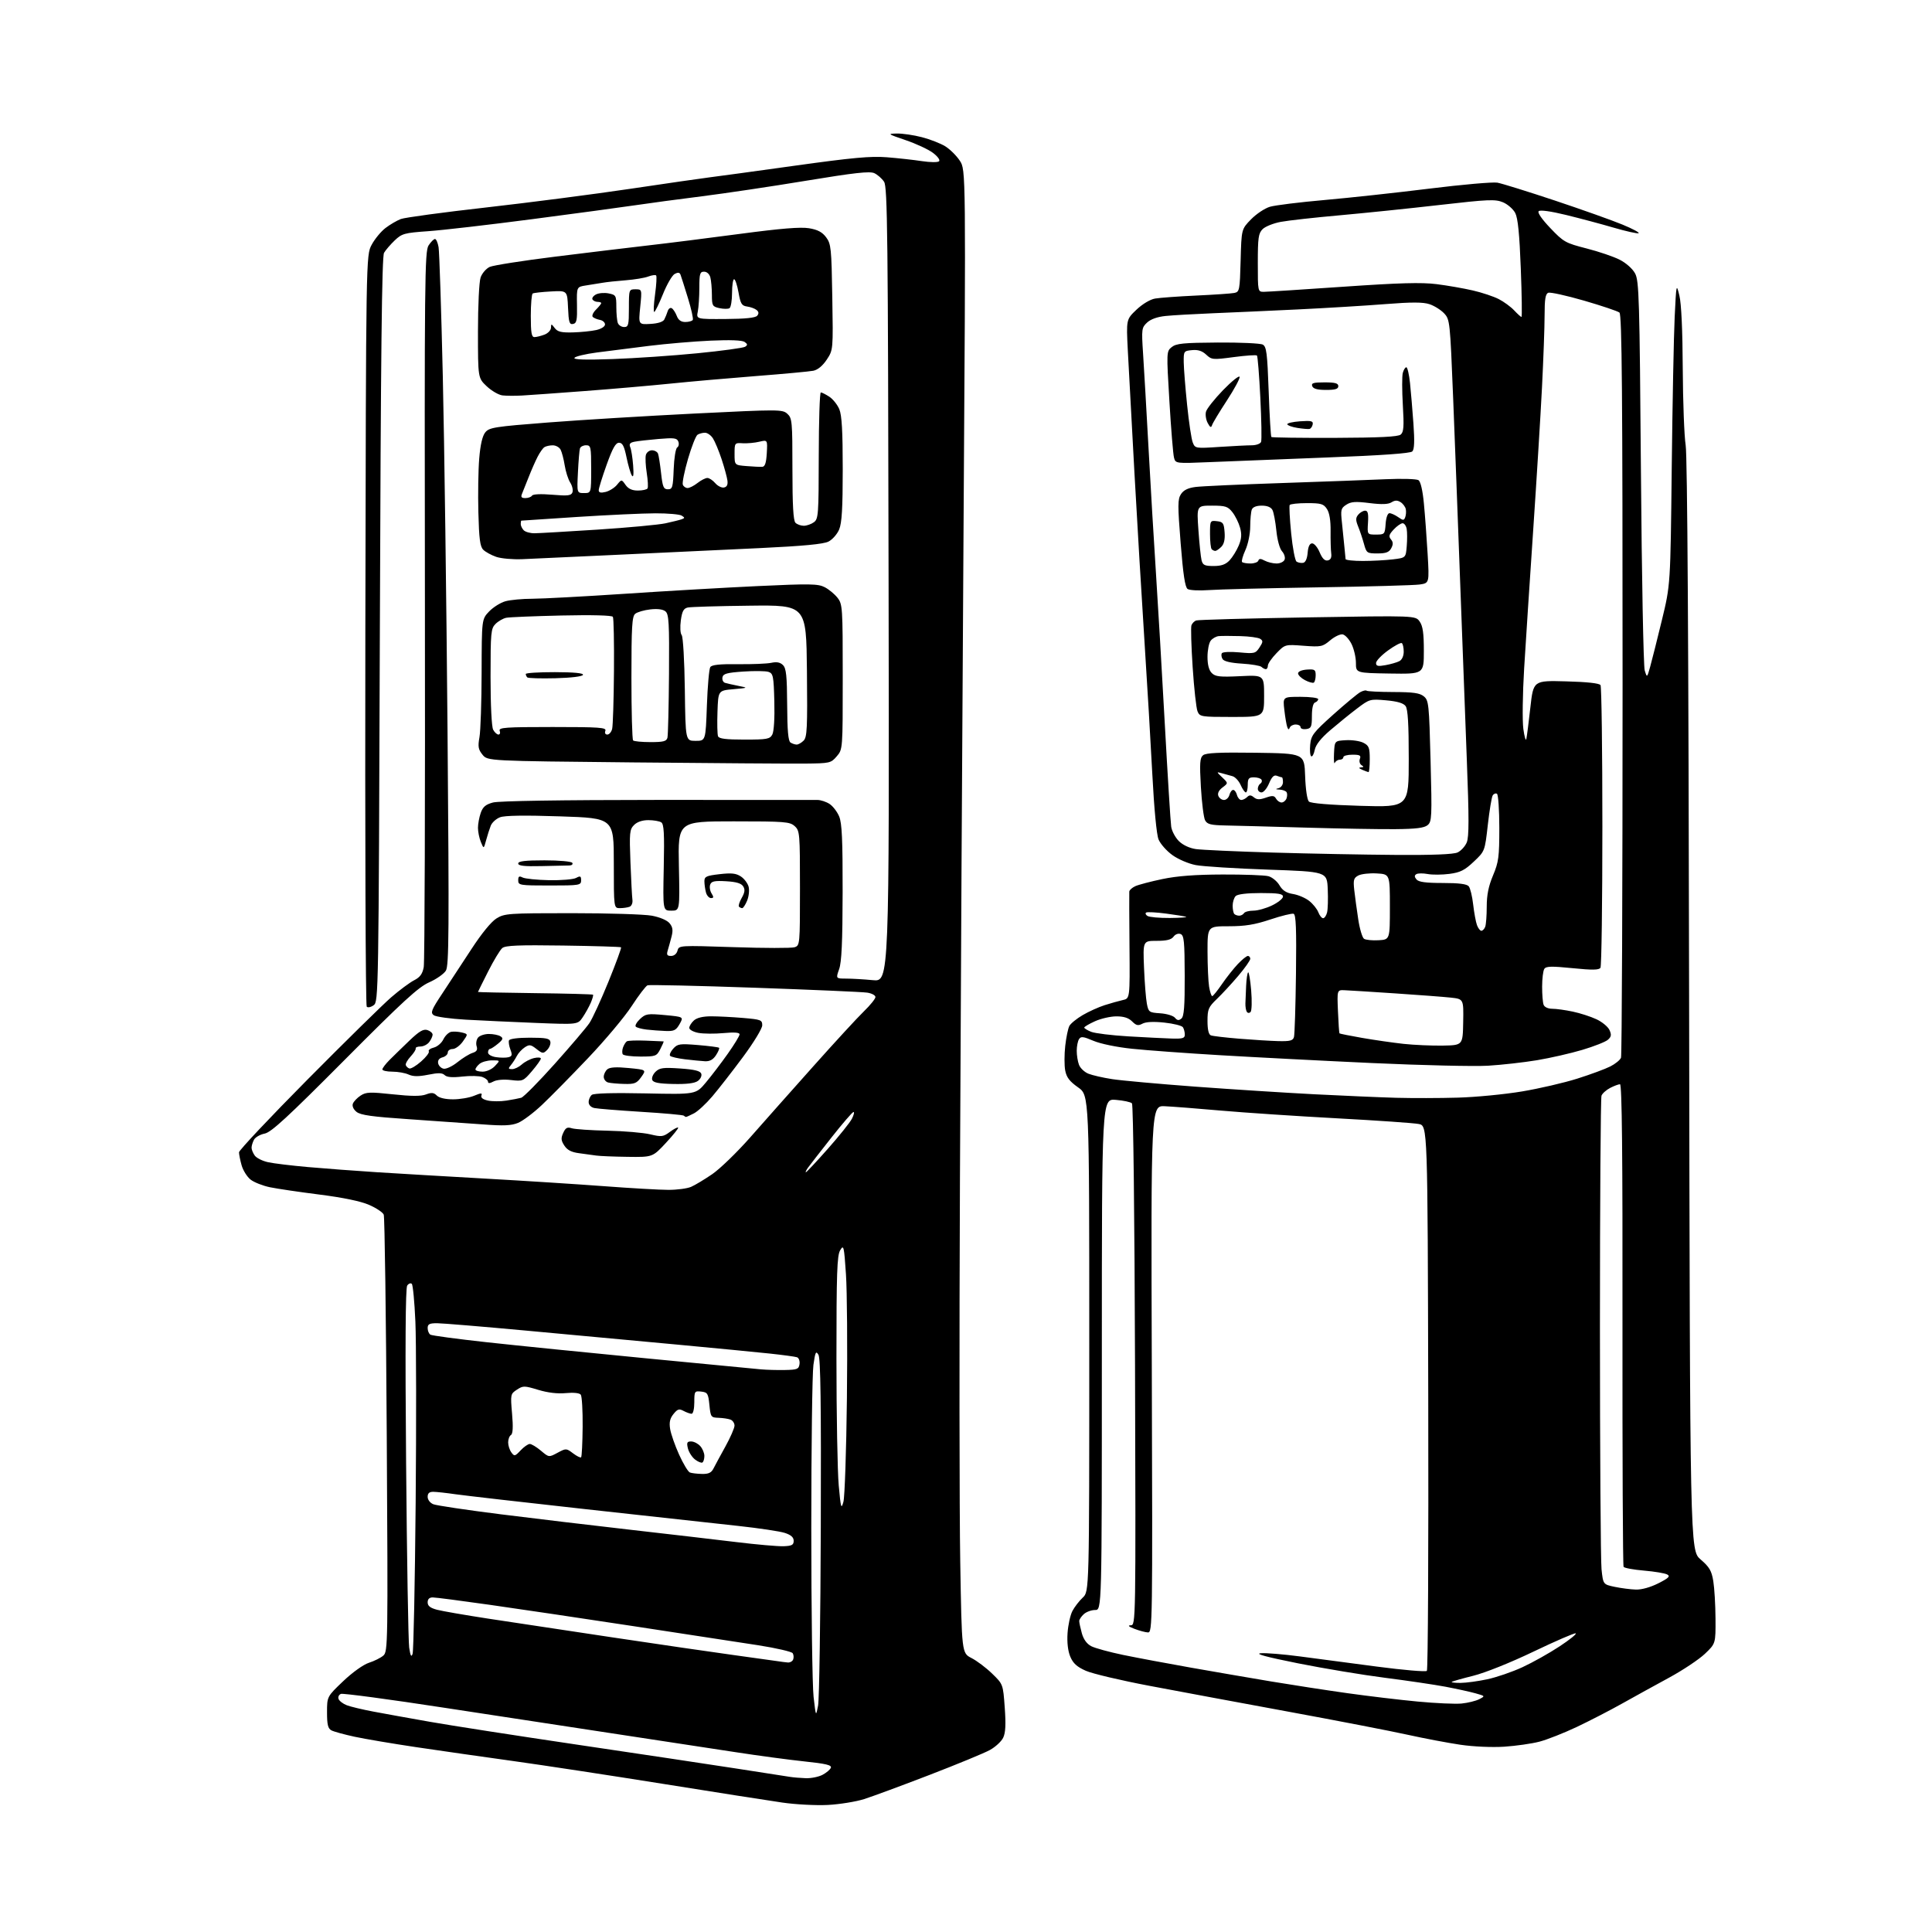 <?xml version="1.0" encoding="UTF-8" standalone="no"?>
<svg 
  version="1.1" 
  xmlns="http://www.w3.org/2000/svg" 
  xmlns:xlink="http://www.w3.org/1999/xlink" 
  xmlns:svg="http://www.w3.org/2000/svg"
  xmlns:rdf="http://www.w3.org/1999/02/22-rdf-syntax-ns#"
  xmlns:cc="http://creativecommons.org/ns#"
  xmlns:dc="http://purl.org/dc/elements/1.1/"
  viewBox="0 0 768 768"
  width="768"
  height="768"
>
<style>svg {background-color: white; }</style>"
<path stroke="none" fill="black" fill-rule="evenodd" d="M329.00,717.50C324.32,717.73 316.23,717.31 311.00,716.55C305.77,715.80 284.40,712.45 263.50,709.10C242.60,705.76 215.82,701.68 204.00,700.04C192.18,698.40 174.85,695.92 165.50,694.53C156.15,693.14 145.12,691.27 141.00,690.39C136.88,689.50 132.71,688.36 131.75,687.85C130.37,687.12 130.00,685.61 130.00,680.67C130.00,674.42 130.00,674.42 136.40,668.32C140.11,664.79 144.43,661.70 146.65,660.98C148.77,660.30 151.35,659.02 152.38,658.12C154.20,656.55 154.24,653.74 153.74,570.50C153.46,523.20 152.92,483.75 152.54,482.84C152.17,481.93 149.53,480.17 146.68,478.94C143.33,477.49 136.36,476.05 127.00,474.86C119.03,473.85 110.16,472.54 107.31,471.95C104.46,471.36 100.98,469.99 99.60,468.90C98.21,467.80 96.61,465.24 96.04,463.20C95.47,461.17 95.01,458.85 95.01,458.06C95.00,457.27 107.26,444.25 122.25,429.13C137.24,414.01 152.20,399.31 155.50,396.45C158.80,393.60 162.91,390.54 164.63,389.67C166.97,388.48 167.94,387.15 168.44,384.46C168.82,382.47 169.03,317.68 168.91,240.47C168.72,110.75 168.83,99.91 170.37,97.55C171.29,96.15 172.44,95.00 172.91,95.00C173.39,95.00 174.03,96.46 174.34,98.25C174.65,100.04 175.41,123.10 176.02,149.50C176.63,175.90 177.48,239.35 177.90,290.50C178.56,370.01 178.47,383.84 177.25,385.84C176.47,387.13 173.48,389.23 170.59,390.50C166.30,392.40 160.24,397.96 136.93,421.39C114.33,444.11 107.83,450.10 105.21,450.62C103.41,450.97 101.49,452.08 100.96,453.07C100.43,454.06 100.00,455.49 100.00,456.24C100.00,457.00 100.58,458.40 101.28,459.37C101.98,460.33 104.34,461.51 106.53,461.99C108.71,462.48 115.90,463.35 122.50,463.93C129.10,464.52 141.47,465.44 150.00,465.99C158.53,466.53 177.88,467.67 193.00,468.52C208.12,469.36 229.28,470.72 240.00,471.52C250.72,472.33 262.29,472.99 265.70,472.99C269.11,473.00 273.16,472.46 274.70,471.80C276.24,471.14 280.03,468.86 283.12,466.75C286.20,464.63 292.95,458.10 298.12,452.24C303.28,446.37 314.54,433.68 323.15,424.04C331.75,414.39 340.86,404.49 343.40,402.04C345.93,399.59 348.00,397.02 348.00,396.34C348.00,395.65 346.54,394.86 344.75,394.59C342.96,394.31 322.86,393.44 300.08,392.64C277.30,391.84 258.10,391.41 257.41,391.67C256.72,391.94 253.89,395.65 251.11,399.92C248.34,404.19 240.54,413.49 233.78,420.59C227.03,427.69 218.77,436.08 215.44,439.22C212.11,442.37 207.83,445.58 205.94,446.36C203.25,447.46 200.20,447.59 192.00,446.97C186.22,446.54 173.01,445.61 162.64,444.91C147.90,443.92 143.33,443.28 141.72,441.98C140.48,440.97 139.91,439.68 140.28,438.71C140.62,437.84 142.00,436.39 143.35,435.51C145.51,434.09 147.09,434.03 156.17,435.01C163.54,435.80 167.35,435.82 169.34,435.06C171.55,434.22 172.46,434.31 173.64,435.50C174.57,436.43 177.02,437.00 180.10,437.00C182.83,437.00 186.60,436.36 188.47,435.58C191.23,434.43 191.78,434.41 191.37,435.48C191.04,436.34 191.95,437.05 193.95,437.49C195.65,437.86 198.95,437.87 201.27,437.51C203.60,437.15 206.26,436.64 207.19,436.38C208.12,436.12 214.10,430.07 220.48,422.94C226.85,415.81 233.07,408.51 234.29,406.71C235.50,404.92 238.92,397.48 241.89,390.19C244.85,382.91 247.10,376.77 246.89,376.57C246.67,376.36 236.32,376.05 223.88,375.87C206.21,375.61 200.91,375.83 199.67,376.86C198.79,377.59 196.26,381.78 194.04,386.17C191.82,390.56 190.00,394.23 190.00,394.32C190.00,394.42 200.22,394.63 212.70,394.79C225.19,394.94 235.56,395.22 235.74,395.41C235.92,395.59 235.52,397.04 234.84,398.62C234.15,400.20 232.71,402.80 231.63,404.39C229.66,407.29 229.66,407.29 213.08,406.63C203.96,406.27 191.43,405.68 185.24,405.34C179.05,404.99 173.27,404.19 172.41,403.56C171.05,402.56 171.48,401.47 175.80,394.96C178.52,390.86 183.72,382.93 187.36,377.34C191.40,371.13 195.29,366.36 197.36,365.09C200.56,363.11 202.11,363.00 227.23,363.00C241.80,363.00 256.15,363.45 259.11,364.00C262.32,364.60 265.17,365.81 266.15,366.99C267.40,368.49 267.60,369.76 266.97,372.23C266.51,374.03 265.83,376.51 265.45,377.75C264.90,379.56 265.16,380.00 266.77,380.00C267.96,380.00 268.99,379.15 269.32,377.89C269.86,375.80 270.04,375.79 291.76,376.51C303.81,376.92 314.64,376.93 315.83,376.55C317.97,375.87 318.00,375.58 318.00,353.09C318.00,331.21 317.92,330.23 315.90,328.40C313.96,326.65 312.02,326.50 291.65,326.50C269.50,326.50 269.50,326.50 269.87,344.25C270.24,362.00 270.24,362.00 266.87,362.00C263.50,362.00 263.50,362.00 263.85,344.87C264.14,331.26 263.93,327.57 262.85,326.89C262.11,326.42 259.81,326.02 257.75,326.02C255.36,326.01 253.30,326.70 252.06,327.94C250.28,329.72 250.16,330.97 250.61,342.69C250.88,349.74 251.23,356.49 251.40,357.70C251.57,358.92 251.06,360.15 250.27,360.45C249.48,360.75 247.75,361.00 246.42,361.00C244.00,361.00 244.00,361.00 244.00,343.11C244.00,325.22 244.00,325.22 222.75,324.52C208.37,324.04 200.61,324.16 198.74,324.89C197.22,325.48 195.57,326.98 195.08,328.23C194.59,329.48 193.76,332.07 193.24,334.00C192.29,337.50 192.29,337.50 191.14,334.68C190.51,333.14 190.00,330.62 190.00,329.08C190.00,327.55 190.49,324.89 191.09,323.16C191.94,320.74 193.04,319.80 195.95,319.01C198.29,318.38 222.87,318.00 261.10,317.98C294.87,317.97 323.59,317.98 324.93,317.99C326.27,318.00 328.44,318.72 329.76,319.58C331.09,320.45 332.80,322.68 333.58,324.55C334.69,327.19 334.99,333.80 334.96,354.72C334.92,374.46 334.56,382.49 333.57,385.25C332.24,389.00 332.24,389.00 336.37,389.01C338.64,389.01 343.43,389.29 347.00,389.63C353.50,390.24 353.50,390.24 353.23,232.42C352.99,92.60 352.79,74.32 351.43,72.25C350.58,70.96 348.83,69.43 347.54,68.83C345.70,68.00 339.69,68.67 320.34,71.86C306.68,74.12 288.07,76.89 279.00,78.03C269.93,79.17 258.00,80.77 252.50,81.59C247.00,82.41 228.55,84.90 211.50,87.13C194.45,89.36 175.89,91.51 170.25,91.90C160.75,92.57 159.77,92.84 156.91,95.56C155.22,97.18 153.30,99.40 152.66,100.50C151.80,101.99 151.37,140.50 151.00,250.33C150.51,395.35 150.46,398.19 148.55,399.58C147.48,400.37 146.24,400.64 145.78,400.18C145.33,399.73 145.08,332.34 145.23,250.43C145.50,101.50 145.50,101.50 147.74,97.31C148.97,95.00 151.45,92.00 153.25,90.63C155.04,89.26 157.79,87.65 159.35,87.06C160.91,86.47 176.20,84.39 193.34,82.46C210.48,80.52 236.20,77.19 250.50,75.06C264.80,72.93 278.98,70.88 282.00,70.51C285.02,70.14 300.32,68.05 316.00,65.86C338.81,62.68 346.10,62.01 352.50,62.51C356.90,62.86 363.19,63.55 366.47,64.05C369.83,64.56 372.82,64.58 373.30,64.10C373.79,63.61 372.71,62.14 370.83,60.74C369.00,59.37 364.12,57.11 360.00,55.71C352.80,53.26 352.66,53.15 356.54,53.08C358.76,53.04 363.24,53.69 366.48,54.54C369.73,55.38 373.90,57.01 375.76,58.16C377.62,59.31 380.22,61.88 381.54,63.89C383.95,67.53 383.95,67.53 383.02,211.01C382.51,289.93 381.86,406.25 381.59,469.50C381.31,532.75 381.37,600.84 381.71,620.81C382.32,657.12 382.32,657.12 386.17,659.09C388.29,660.17 391.98,662.95 394.37,665.27C398.73,669.50 398.73,669.50 399.40,678.78C399.89,685.52 399.72,688.81 398.78,690.77C398.07,692.25 395.69,694.45 393.49,695.66C391.30,696.87 380.50,701.32 369.50,705.56C358.50,709.80 346.80,714.12 343.50,715.17C340.20,716.21 333.68,717.26 329.00,717.50zM320.30,706.86C322.39,706.94 325.37,706.34 326.93,705.54C328.48,704.73 329.99,703.46 330.28,702.71C330.69,701.65 328.33,701.09 319.65,700.18C313.52,699.53 301.30,697.89 292.50,696.53C283.70,695.17 263.00,692.01 246.50,689.52C230.00,687.03 198.62,682.24 176.76,678.88C154.91,675.52 136.35,673.04 135.53,673.35C134.71,673.67 134.28,674.58 134.59,675.37C134.89,676.17 136.35,677.28 137.82,677.85C139.29,678.43 144.10,679.57 148.50,680.40C152.90,681.23 163.03,683.06 171.00,684.46C178.97,685.87 205.30,689.96 229.50,693.54C253.70,697.12 282.05,701.37 292.50,702.99C302.95,704.60 312.62,706.11 314.00,706.33C315.38,706.55 318.21,706.79 320.30,706.86zM597.95,694.34C593.04,694.65 585.72,694.33 580.50,693.56C575.55,692.83 566.10,691.04 559.50,689.58C552.90,688.12 531.75,684.02 512.50,680.48C493.25,676.94 468.24,672.28 456.92,670.14C445.60,668.00 434.22,665.31 431.63,664.16C428.09,662.59 426.57,661.21 425.45,658.54C424.51,656.28 424.12,652.90 424.37,649.17C424.59,645.97 425.45,642.03 426.29,640.42C427.13,638.81 428.98,636.41 430.40,635.08C433.00,632.65 433.00,632.65 433.00,534.02C433.00,435.39 433.00,435.39 428.56,432.25C425.15,429.85 423.95,428.27 423.43,425.50C423.06,423.51 423.07,419.12 423.45,415.74C423.83,412.36 424.57,408.80 425.09,407.83C425.61,406.86 427.99,404.92 430.38,403.52C432.77,402.12 436.70,400.34 439.11,399.57C441.52,398.80 444.77,397.89 446.33,397.54C449.16,396.92 449.16,396.92 448.99,376.21C448.90,364.82 448.86,355.01 448.91,354.41C448.96,353.81 450.05,352.84 451.32,352.26C452.60,351.68 457.44,350.41 462.07,349.44C467.95,348.21 475.19,347.66 486.00,347.63C494.52,347.60 502.71,347.90 504.20,348.30C505.68,348.69 507.66,350.31 508.60,351.90C509.83,353.99 511.34,354.96 514.00,355.38C516.04,355.71 518.93,356.94 520.42,358.12C521.92,359.30 523.55,361.33 524.05,362.63C524.55,363.93 525.40,365.00 525.96,365.00C526.51,365.00 527.22,363.98 527.53,362.73C527.85,361.48 527.97,357.32 527.80,353.48C527.50,346.50 527.50,346.50 504.00,345.69C491.07,345.24 478.17,344.43 475.32,343.88C472.44,343.33 468.31,341.56 466.00,339.88C463.71,338.23 461.26,335.44 460.54,333.69C459.76,331.78 458.78,321.50 458.08,308.00C457.44,295.62 456.03,271.77 454.95,255.00C453.87,238.22 452.07,208.07 450.96,188.00C449.85,167.93 448.66,145.98 448.32,139.24C447.70,126.98 447.70,126.98 451.75,123.12C454.13,120.86 457.20,119.02 459.16,118.68C461.00,118.36 468.35,117.82 475.50,117.49C482.65,117.16 489.48,116.69 490.67,116.45C492.73,116.02 492.85,115.39 493.17,103.55C493.50,91.09 493.50,91.09 497.32,87.18C499.42,85.03 502.79,82.79 504.82,82.19C506.84,81.59 516.60,80.38 526.50,79.51C536.40,78.64 555.17,76.60 568.22,74.98C581.26,73.36 593.41,72.30 595.22,72.61C597.02,72.93 607.27,76.12 618.00,79.69C628.73,83.27 640.86,87.58 644.96,89.28C649.06,90.97 651.94,92.52 651.35,92.72C650.76,92.91 646.28,91.91 641.39,90.48C636.50,89.05 628.02,86.79 622.54,85.45C616.46,83.97 612.22,83.38 611.65,83.95C611.09,84.51 612.90,87.13 616.29,90.68C621.55,96.20 622.30,96.62 630.67,98.76C635.53,100.00 641.47,102.02 643.88,103.26C646.42,104.56 648.99,106.85 649.98,108.71C651.55,111.63 651.76,118.63 652.30,187.71C652.62,229.39 653.30,264.85 653.80,266.50C654.72,269.50 654.72,269.50 655.98,265.00C656.67,262.52 658.77,254.20 660.63,246.50C664.03,232.50 664.03,232.50 664.54,186.00C664.83,160.43 665.35,133.43 665.71,126.00C666.35,112.72 666.38,112.58 667.58,117.50C668.36,120.66 668.85,131.33 668.92,146.50C668.99,159.70 669.51,173.43 670.08,177.00C670.76,181.29 671.23,257.00 671.45,399.88C671.80,616.27 671.80,616.27 676.02,619.91C679.53,622.93 680.39,624.40 681.06,628.52C681.51,631.26 681.91,637.96 681.94,643.42C682.00,653.34 682.00,653.34 677.72,657.42C675.36,659.66 668.95,663.93 663.47,666.91C657.99,669.88 649.62,674.50 644.87,677.16C640.12,679.83 632.02,684.01 626.86,686.46C621.70,688.90 614.98,691.55 611.94,692.34C608.89,693.14 602.59,694.03 597.95,694.34zM325.20,678.00C325.67,675.52 326.16,643.58 326.28,607.00C326.44,558.24 326.19,539.98 325.35,538.55C324.35,536.86 324.08,537.41 323.35,542.55C322.88,545.82 322.50,575.05 322.50,607.50C322.50,639.95 322.91,670.10 323.41,674.50C324.33,682.50 324.33,682.50 325.20,678.00zM581.00,677.18C583.48,676.93 586.61,676.17 587.97,675.48C590.44,674.21 590.44,674.21 586.47,673.10C584.29,672.49 578.90,671.31 574.50,670.48C570.10,669.66 559.30,668.06 550.50,666.94C541.70,665.82 526.17,663.23 516.00,661.20C503.31,658.66 498.66,657.40 501.20,657.19C503.23,657.02 510.21,657.59 516.70,658.45C523.19,659.31 537.03,661.13 547.45,662.51C557.87,663.88 566.76,664.64 567.20,664.20C567.65,663.75 567.89,614.82 567.75,555.45C567.50,447.50 567.50,447.50 564.00,446.81C562.08,446.42 547.45,445.41 531.50,444.55C515.55,443.69 494.85,442.31 485.50,441.49C476.15,440.66 466.03,439.88 463.01,439.74C457.53,439.50 457.53,439.50 457.86,544.25C458.18,645.52 458.13,649.00 456.34,648.92C455.33,648.88 452.93,648.24 451.00,647.50C448.64,646.59 448.15,646.13 449.50,646.08C451.49,646.00 451.50,645.42 451.19,542.75C451.01,483.32 450.49,439.11 449.97,438.59C449.48,438.08 446.58,437.46 443.54,437.21C438.00,436.75 438.00,436.75 438.00,538.38C438.00,640.00 438.00,640.00 435.33,640.00C433.86,640.00 431.83,640.74 430.83,641.65C429.82,642.57 429.00,643.80 429.01,644.40C429.01,645.01 429.48,647.19 430.05,649.25C430.73,651.69 432.04,653.49 433.81,654.40C435.30,655.17 441.02,656.73 446.51,657.87C452.01,659.00 464.15,661.28 473.50,662.93C482.85,664.58 497.25,667.06 505.50,668.44C513.75,669.81 527.25,671.89 535.50,673.05C543.75,674.21 556.35,675.72 563.50,676.39C570.65,677.07 578.52,677.42 581.00,677.18zM580.58,668.98C582.74,668.97 587.50,668.33 591.16,667.55C594.83,666.78 601.14,664.61 605.19,662.74C609.24,660.87 615.88,657.15 619.94,654.47C624.00,651.80 626.89,649.46 626.35,649.28C625.82,649.11 618.27,652.38 609.57,656.55C600.41,660.94 590.33,664.98 585.62,666.15C581.16,667.26 577.31,668.36 577.08,668.59C576.85,668.81 578.43,668.99 580.58,668.98zM313.14,660.86C314.05,660.94 315.02,660.40 315.30,659.66C315.58,658.92 315.50,657.81 315.11,657.18C314.73,656.56 308.58,655.14 301.45,654.02C294.33,652.91 272.07,649.50 252.00,646.45C231.93,643.39 206.18,639.57 194.78,637.95C183.39,636.33 173.15,635.00 172.03,635.00C170.68,635.00 170.00,635.66 170.00,636.96C170.00,638.39 171.03,639.19 173.75,639.91C175.81,640.45 184.93,642.03 194.00,643.42C203.07,644.81 225.35,648.17 243.50,650.89C261.65,653.61 283.25,656.76 291.50,657.89C299.75,659.02 307.62,660.12 309.00,660.33C310.38,660.55 312.24,660.79 313.14,660.86zM164.01,657.44C164.39,656.37 164.94,629.40 165.23,597.50C165.51,565.60 165.47,533.12 165.12,525.33C164.78,517.54 164.14,510.80 163.70,510.36C163.25,509.92 162.43,510.22 161.87,511.03C161.18,512.02 161.04,535.17 161.43,581.50C161.75,619.45 162.30,652.50 162.66,654.94C163.15,658.25 163.49,658.89 164.01,657.44zM650.28,631.88C652.58,631.95 656.09,630.97 659.21,629.39C663.33,627.31 664.04,626.60 662.76,625.89C661.88,625.39 657.73,624.70 653.54,624.34C649.36,623.99 645.69,623.31 645.40,622.84C645.10,622.36 644.91,579.00 644.96,526.49C645.04,458.58 644.75,431.00 643.98,431.00C643.39,431.00 641.63,431.66 640.07,432.46C638.52,433.27 636.96,434.65 636.62,435.54C636.28,436.44 636.00,477.79 636.00,527.44C636.00,577.08 636.29,620.43 636.63,623.77C637.27,629.83 637.27,629.83 641.88,630.80C644.42,631.33 648.20,631.82 650.28,631.88zM311.50,614.65C314.78,614.53 315.50,614.14 315.50,612.50C315.50,611.11 314.45,610.16 311.98,609.36C310.05,608.72 301.72,607.48 293.48,606.58C285.24,605.69 258.02,602.70 233.00,599.94C207.97,597.18 184.57,594.49 181.00,593.98C177.43,593.46 173.49,593.03 172.25,593.02C170.65,593.01 170.00,593.59 170.00,595.02C170.00,596.18 170.96,597.43 172.25,597.96C173.49,598.46 185.53,600.25 199.00,601.95C212.47,603.64 235.65,606.40 250.50,608.09C265.35,609.78 284.25,611.98 292.50,612.98C300.75,613.99 309.30,614.74 311.50,614.65zM335.27,597.00C335.80,595.08 336.42,576.62 336.66,556.00C336.90,535.38 336.73,513.10 336.28,506.50C335.52,495.26 335.37,494.66 333.98,497.00C332.74,499.10 332.50,505.98 332.50,540.00C332.50,562.27 332.91,585.00 333.41,590.50C334.22,599.46 334.42,600.13 335.27,597.00zM279.00,585.91C281.67,585.97 282.77,585.45 283.63,583.74C284.25,582.51 286.38,578.58 288.36,575.00C290.34,571.42 291.96,567.70 291.98,566.72C291.99,565.74 291.27,564.66 290.39,564.32C289.50,563.98 287.36,563.66 285.64,563.60C282.62,563.50 282.48,563.30 282.00,558.50C281.54,553.93 281.26,553.47 278.75,553.18C276.11,552.88 276.00,553.04 276.00,557.43C276.00,560.00 275.53,562.00 274.93,562.00C274.35,562.00 272.92,561.49 271.75,560.87C269.96,559.91 269.34,560.10 267.73,562.09C266.31,563.84 265.96,565.37 266.39,568.05C266.71,570.03 268.31,574.61 269.95,578.23C271.59,581.85 273.51,585.04 274.22,585.33C274.92,585.61 277.07,585.87 279.00,585.91zM279.22,581.36C278.79,581.63 277.47,581.09 276.28,580.17C275.09,579.25 273.82,577.26 273.45,575.75C272.90,573.46 273.11,573.00 274.74,573.00C275.81,573.00 277.43,573.82 278.35,574.83C279.26,575.83 280.00,577.61 280.00,578.77C280.00,579.93 279.65,581.10 279.22,581.36zM231.00,579.30C231.28,579.04 231.55,573.58 231.61,567.17C231.67,560.75 231.33,555.00 230.86,554.40C230.34,553.73 228.01,553.49 224.92,553.78C221.63,554.10 217.77,553.64 213.97,552.49C208.41,550.81 207.95,550.80 205.48,552.42C202.93,554.09 202.89,554.29 203.55,561.93C204.02,567.28 203.88,569.95 203.12,570.43C202.50,570.81 202.00,572.13 202.00,573.37C202.00,574.61 202.57,576.40 203.28,577.36C204.46,578.99 204.72,578.93 206.95,576.55C208.27,575.15 209.91,574.00 210.60,574.00C211.28,574.00 213.28,575.20 215.02,576.67C218.20,579.35 218.20,579.35 221.63,577.50C225.00,575.69 225.11,575.69 227.78,577.71C229.28,578.84 230.72,579.56 231.00,579.30zM312.00,544.60C316.91,544.51 317.53,544.26 317.82,542.25C318.00,541.01 317.55,539.79 316.82,539.53C316.09,539.28 311.22,538.62 305.99,538.06C300.76,537.50 284.11,535.89 268.99,534.48C253.87,533.08 227.10,530.59 209.50,528.97C191.90,527.34 175.81,526.01 173.75,526.00C170.70,526.00 170.00,526.36 170.00,527.94C170.00,529.01 170.49,530.18 171.08,530.55C171.68,530.92 181.69,532.26 193.33,533.54C204.97,534.82 233.40,537.69 256.50,539.92C279.60,542.15 300.30,544.14 302.50,544.34C304.70,544.54 308.98,544.66 312.00,544.60zM320.35,466.00C320.60,466.00 324.50,461.84 329.01,456.75C333.52,451.66 337.85,446.26 338.63,444.75C339.41,443.24 339.70,442.01 339.28,442.03C338.85,442.05 334.90,446.62 330.50,452.20C326.10,457.78 321.91,463.17 321.19,464.17C320.47,465.18 320.09,466.00 320.35,466.00zM249.46,459.86C243.98,459.79 238.38,459.56 237.00,459.35C235.62,459.14 232.58,458.73 230.23,458.42C227.16,458.03 225.51,457.18 224.34,455.39C223.02,453.38 222.93,452.44 223.89,450.35C224.82,448.30 225.50,447.93 227.28,448.50C228.50,448.89 234.90,449.33 241.50,449.47C248.10,449.61 255.72,450.26 258.44,450.91C262.96,451.99 263.63,451.91 266.27,449.96C267.86,448.78 269.34,448.01 269.57,448.24C269.80,448.47 267.61,451.20 264.70,454.33C259.42,460.00 259.42,460.00 249.46,459.86zM272.72,444.00C272.51,444.00 272.10,443.77 271.82,443.49C271.54,443.21 263.93,442.52 254.91,441.97C245.88,441.41 237.49,440.73 236.25,440.46C234.90,440.16 234.00,439.22 234.00,438.10C234.00,437.08 234.56,435.79 235.25,435.23C236.04,434.59 243.85,434.37 256.57,434.64C276.63,435.07 276.63,435.07 280.62,430.28C282.82,427.65 286.73,422.52 289.31,418.87C291.89,415.23 294.00,411.76 294.00,411.16C294.00,410.43 291.91,410.27 287.62,410.67C284.11,411.00 279.61,410.96 277.62,410.59C275.63,410.21 274.00,409.32 274.00,408.61C274.00,407.89 274.82,406.57 275.83,405.65C277.02,404.58 279.41,404.00 282.68,404.00C285.44,404.00 291.14,404.29 295.35,404.65C302.46,405.25 303.00,405.45 303.00,407.58C303.00,408.85 299.63,414.39 295.34,420.18C291.13,425.86 285.65,432.89 283.16,435.82C280.68,438.74 277.40,441.78 275.87,442.57C274.35,443.35 272.93,444.00 272.72,444.00zM579.50,436.33C586.65,436.13 598.12,435.02 605.00,433.87C611.88,432.72 621.77,430.43 627.00,428.77C632.23,427.12 638.13,424.94 640.13,423.92C642.12,422.91 644.03,421.35 644.38,420.46C644.72,419.57 645.00,352.78 645.00,272.04C645.00,155.81 644.74,125.04 643.75,124.24C643.06,123.69 636.75,121.56 629.72,119.52C622.68,117.48 616.27,116.07 615.47,116.38C614.34,116.81 614.00,118.88 614.00,125.32C614.00,129.93 613.53,142.89 612.96,154.10C612.39,165.32 610.81,190.93 609.45,211.00C608.09,231.07 606.48,255.70 605.87,265.73C605.26,275.79 605.12,286.55 605.55,289.73C605.98,292.90 606.52,294.72 606.74,293.76C606.96,292.80 607.68,287.17 608.34,281.26C609.54,270.50 609.54,270.50 622.52,270.85C630.89,271.07 635.76,271.60 636.23,272.35C636.64,272.98 636.97,298.25 636.97,328.50C636.97,358.75 636.63,384.04 636.21,384.70C635.62,385.62 633.01,385.66 625.08,384.86C616.67,384.02 614.57,384.08 613.88,385.16C613.41,385.90 613.02,389.05 613.02,392.17C613.01,395.29 613.27,398.55 613.61,399.42C613.96,400.35 615.39,401.00 617.06,401.00C618.62,401.00 622.29,401.51 625.20,402.13C628.12,402.74 632.35,404.11 634.61,405.17C636.87,406.22 639.20,408.15 639.79,409.45C640.65,411.34 640.53,412.11 639.18,413.31C638.26,414.14 633.67,415.95 629.00,417.34C624.33,418.73 616.23,420.58 611.00,421.45C605.77,422.32 597.00,423.31 591.50,423.64C586.00,423.96 565.30,423.49 545.50,422.58C525.70,421.67 498.48,420.26 485.00,419.46C471.52,418.66 455.77,417.51 450.00,416.90C443.93,416.27 437.46,414.93 434.66,413.74C430.58,412.00 429.68,411.90 428.92,413.09C428.43,413.86 428.02,415.93 428.02,417.68C428.01,419.44 428.41,421.95 428.92,423.28C429.42,424.60 431.11,426.20 432.67,426.82C434.22,427.44 438.49,428.42 442.15,428.98C445.81,429.54 460.66,430.88 475.15,431.96C489.64,433.03 510.95,434.39 522.50,434.99C534.05,435.58 548.67,436.21 555.00,436.39C561.33,436.56 572.35,436.54 579.50,436.33zM196.16,429.91C194.70,430.70 194.00,430.73 194.00,430.01C194.00,429.43 192.99,428.58 191.75,428.12C190.51,427.67 186.92,427.59 183.77,427.95C179.80,428.40 177.64,428.22 176.77,427.38C175.80,426.44 174.24,426.40 170.21,427.22C166.34,427.99 164.24,427.97 162.41,427.14C161.03,426.51 158.13,426.00 155.95,426.00C153.78,426.00 152.00,425.60 152.00,425.11C152.00,424.61 153.28,422.93 154.84,421.36C156.41,419.79 159.97,416.32 162.76,413.65C166.67,409.91 168.30,408.96 169.91,409.47C171.06,409.84 171.99,410.67 171.97,411.32C171.95,411.97 171.34,413.29 170.61,414.25C169.88,415.21 168.32,416.00 167.14,416.00C165.96,416.00 165.11,416.35 165.25,416.77C165.39,417.19 164.48,418.63 163.23,419.97C161.99,421.31 161.12,422.85 161.30,423.39C161.48,423.93 162.12,424.54 162.72,424.74C163.32,424.94 165.43,423.69 167.40,421.95C169.38,420.22 170.75,418.41 170.46,417.93C170.16,417.45 171.06,416.77 172.46,416.42C173.85,416.07 175.56,414.60 176.25,413.15C176.95,411.71 178.33,410.37 179.34,410.17C180.34,409.98 182.27,410.10 183.63,410.44C186.09,411.06 186.09,411.06 183.98,414.03C182.82,415.66 180.99,417.00 179.93,417.00C178.87,417.00 178.00,417.62 178.00,418.38C178.00,419.14 177.06,420.01 175.91,420.31C174.57,420.66 173.95,421.50 174.17,422.67C174.37,423.66 175.35,424.64 176.36,424.83C177.36,425.02 179.84,423.86 181.86,422.23C183.88,420.61 186.55,418.96 187.81,418.56C189.51,418.02 189.93,417.34 189.46,415.87C189.12,414.79 189.38,413.25 190.04,412.45C190.70,411.65 192.65,411.01 194.37,411.02C196.09,411.02 198.15,411.44 198.95,411.95C200.14,412.70 199.97,413.22 197.95,414.90C196.60,416.02 195.16,416.95 194.75,416.97C194.34,416.99 194.00,417.62 194.00,418.39C194.00,419.18 195.36,419.97 197.19,420.24C198.95,420.50 201.17,420.51 202.13,420.26C203.56,419.88 203.70,419.34 202.90,417.23C202.36,415.81 202.10,414.17 202.33,413.58C202.58,412.93 205.91,412.50 210.60,412.50C217.07,412.50 218.52,412.79 218.78,414.13C218.96,415.02 218.37,416.49 217.47,417.39C215.96,418.90 215.64,418.87 213.26,416.99C211.00,415.21 210.43,415.13 208.59,416.34C207.44,417.10 206.03,418.63 205.46,419.75C204.89,420.87 203.82,422.51 203.09,423.39C201.95,424.77 202.02,425.00 203.56,425.00C204.56,425.00 206.30,424.16 207.44,423.13C208.57,422.10 210.74,420.97 212.25,420.61C213.76,420.25 215.00,420.34 215.00,420.80C215.00,421.26 213.41,423.50 211.47,425.77C208.04,429.78 207.79,429.88 203.13,429.33C200.28,428.99 197.44,429.23 196.16,429.91zM248.18,430.88C245.61,430.82 242.71,430.56 241.75,430.31C240.79,430.06 240.00,429.04 240.00,428.05C240.00,427.06 240.65,425.71 241.43,425.06C242.43,424.23 245.01,424.08 249.91,424.56C256.96,425.25 256.96,425.25 254.91,428.13C253.13,430.63 252.26,430.99 248.18,430.88zM267.68,430.90C261.86,430.78 259.69,430.36 259.28,429.28C258.97,428.49 259.57,427.02 260.61,426.02C262.22,424.47 263.65,424.28 270.33,424.74C276.03,425.13 278.33,425.69 278.75,426.78C279.07,427.64 278.50,428.89 277.43,429.68C276.13,430.63 273.03,431.01 267.68,430.90zM191.83,426.00C193.46,426.00 195.54,425.05 196.76,423.75C198.88,421.50 198.88,421.50 195.58,421.51C193.76,421.52 191.54,422.14 190.64,422.89C189.74,423.63 189.00,424.64 189.00,425.12C189.00,425.61 190.27,426.00 191.83,426.00zM280.23,421.86C278.73,421.78 275.17,421.43 272.31,421.09C269.46,420.74 266.80,420.13 266.40,419.73C266.00,419.34 266.54,418.06 267.59,416.89C269.34,414.94 270.16,414.82 277.46,415.42C281.83,415.79 285.61,416.27 285.84,416.51C286.08,416.74 285.52,418.08 284.61,419.47C283.45,421.24 282.14,421.96 280.23,421.86zM254.53,420.00C251.00,420.00 247.87,419.59 247.56,419.09C247.25,418.59 247.30,417.35 247.67,416.34C248.05,415.33 248.72,414.25 249.17,413.95C249.62,413.64 253.02,413.52 256.74,413.67C260.46,413.82 263.62,413.95 263.78,413.97C263.93,413.99 263.35,415.35 262.50,417.00C261.02,419.86 260.65,420.00 254.53,420.00zM573.49,415.64C581.48,415.50 581.48,415.50 581.64,406.31C581.81,397.12 581.81,397.12 576.65,396.56C573.82,396.26 563.85,395.50 554.50,394.88C545.15,394.26 536.15,393.69 534.50,393.63C531.50,393.50 531.50,393.50 531.86,402.00C532.05,406.68 532.33,410.62 532.46,410.78C532.60,410.93 536.68,411.74 541.52,412.59C546.36,413.43 553.73,414.49 557.91,414.95C562.08,415.40 569.10,415.71 573.49,415.64zM508.18,413.86C512.81,413.97 513.96,413.67 514.37,412.25C514.65,411.29 515.01,399.96 515.17,387.08C515.39,369.22 515.17,363.56 514.23,363.24C513.56,363.02 509.38,364.04 504.95,365.52C498.75,367.58 494.94,368.20 488.45,368.20C480.00,368.20 480.00,368.20 480.01,378.35C480.02,383.93 480.30,390.19 480.64,392.25C480.98,394.31 481.54,395.99 481.88,395.97C482.22,395.96 483.95,393.82 485.73,391.22C487.50,388.63 490.34,385.04 492.03,383.25C493.72,381.46 495.53,380.00 496.05,380.00C496.57,380.00 497.00,380.51 497.00,381.14C497.00,381.77 494.86,384.81 492.25,387.89C489.64,390.97 485.81,395.11 483.75,397.09C480.36,400.34 480.00,401.19 480.00,405.88C480.00,409.28 480.46,411.24 481.33,411.57C482.07,411.86 487.13,412.45 492.58,412.90C498.04,413.35 505.06,413.78 508.18,413.86zM465.75,412.84C470.15,412.97 471.00,412.72 470.98,411.25C470.98,410.29 470.64,408.98 470.23,408.35C469.83,407.72 466.52,406.89 462.88,406.50C458.56,406.04 455.52,406.19 454.15,406.92C452.42,407.84 451.68,407.68 450.02,406.02C448.62,404.62 446.70,404.01 443.75,404.02C441.41,404.03 437.59,404.91 435.25,405.97C432.91,407.03 431.00,408.16 431.00,408.48C431.00,408.79 432.24,409.55 433.75,410.16C435.26,410.76 441.90,411.58 448.50,411.97C455.10,412.36 462.86,412.75 465.75,412.84zM264.50,409.83C262.30,409.75 258.93,409.49 257.00,409.27C255.07,409.04 253.16,408.52 252.74,408.12C252.32,407.71 253.07,406.35 254.40,405.09C256.65,402.98 257.39,402.87 264.31,403.51C271.78,404.21 271.78,404.21 270.14,407.10C268.73,409.58 267.94,409.97 264.50,409.83zM469.63,404.89C470.67,404.03 470.98,400.10 470.94,387.83C470.90,374.20 470.67,371.81 469.30,371.29C468.39,370.94 467.19,371.38 466.50,372.34C465.62,373.54 463.75,374.00 459.80,374.00C454.33,374.00 454.33,374.00 454.77,384.75C455.01,390.66 455.52,397.07 455.90,399.00C456.55,402.34 456.80,402.51 461.21,402.80C463.76,402.97 466.39,403.76 467.05,404.56C467.97,405.67 468.60,405.75 469.63,404.89zM497.12,402.28C496.60,402.80 495.97,402.76 495.61,402.18C495.27,401.63 495.03,400.13 495.07,398.84C495.11,397.55 495.24,394.38 495.36,391.80C495.48,389.21 495.83,386.84 496.14,386.53C496.45,386.22 497.00,389.43 497.36,393.68C497.71,397.92 497.61,401.79 497.12,402.28zM548.00,373.76C552.50,373.50 552.50,373.50 552.50,360.50C552.50,347.50 552.50,347.50 547.28,347.20C544.41,347.03 541.11,347.41 539.94,348.03C538.11,349.01 537.89,349.80 538.34,353.83C538.63,356.40 539.34,361.62 539.92,365.43C540.49,369.24 541.54,372.73 542.23,373.19C542.93,373.65 545.52,373.90 548.00,373.76zM588.87,370.00C589.37,370.00 590.06,369.29 590.39,368.42C590.73,367.55 591.00,363.93 591.00,360.39C591.00,355.76 591.71,352.26 593.50,348.00C595.73,342.69 596.00,340.67 596.00,329.09C596.00,321.96 595.58,315.86 595.07,315.54C594.56,315.23 593.79,315.52 593.37,316.20C592.95,316.88 592.08,322.15 591.43,327.90C590.25,338.37 590.25,338.37 585.85,342.52C582.25,345.93 580.50,346.81 576.19,347.38C573.30,347.76 569.40,347.79 567.53,347.44C565.66,347.09 563.63,347.11 563.02,347.49C562.21,347.99 562.22,348.56 563.07,349.59C563.93,350.62 566.75,351.00 573.50,351.00C579.93,351.00 583.09,351.40 583.85,352.32C584.45,353.04 585.24,356.30 585.61,359.57C585.99,362.83 586.66,366.51 587.12,367.75C587.58,368.99 588.36,370.00 588.87,370.00zM465.00,364.91C469.12,364.87 472.05,364.67 471.50,364.46C470.95,364.25 467.35,363.66 463.50,363.16C459.65,362.65 456.11,362.47 455.64,362.74C455.17,363.02 455.40,363.64 456.14,364.11C456.89,364.58 460.88,364.94 465.00,364.91zM492.61,364.00C493.31,364.00 494.16,363.55 494.50,363.00C494.84,362.45 496.52,362.00 498.24,362.00C499.96,362.00 503.31,361.06 505.68,359.91C508.06,358.76 510.00,357.19 510.00,356.41C510.00,355.30 508.11,355.00 501.20,355.00C495.69,355.00 491.95,355.45 491.20,356.20C490.54,356.86 490.00,358.58 490.00,360.03C490.00,361.48 490.30,362.97 490.67,363.33C491.03,363.70 491.91,364.00 492.61,364.00zM295.05,361.00C294.65,361.00 294.07,360.74 293.76,360.42C293.44,360.11 293.93,358.54 294.84,356.94C296.08,354.77 296.23,353.61 295.43,352.34C294.68,351.14 292.69,350.54 288.66,350.31C284.08,350.04 282.82,350.30 282.32,351.62C281.97,352.52 282.21,354.11 282.85,355.13C283.78,356.62 283.73,357.00 282.63,357.00C281.86,357.00 280.96,355.99 280.63,354.75C280.30,353.51 280.02,351.53 280.01,350.35C280.00,348.46 280.74,348.11 286.02,347.50C290.75,346.95 292.57,347.14 294.51,348.41C295.86,349.30 297.25,351.15 297.60,352.53C297.94,353.91 297.67,356.38 296.99,358.02C296.31,359.66 295.44,361.00 295.05,361.00zM218.50,352.00C206.59,352.00 206.00,351.90 206.00,349.96C206.00,348.35 206.36,348.12 207.75,348.82C208.71,349.31 213.44,349.79 218.26,349.89C223.08,349.98 227.92,349.58 229.01,348.99C230.69,348.09 231.00,348.24 231.00,349.96C231.00,351.90 230.41,352.00 218.50,352.00zM215.25,344.29C208.40,344.45 206.00,344.18 206.00,343.25C206.00,342.33 208.76,342.00 216.44,342.00C222.32,342.00 227.15,342.44 227.50,343.00C227.84,343.55 227.30,344.02 226.31,344.04C225.31,344.06 220.34,344.18 215.25,344.29zM554.70,339.84C569.40,339.95 577.74,339.62 579.39,338.87C580.75,338.25 582.40,336.45 583.06,334.87C583.97,332.65 583.98,325.19 583.09,302.24C582.46,285.89 581.26,253.82 580.42,231.00C579.58,208.18 578.34,175.45 577.65,158.28C576.42,127.72 576.35,127.00 574.05,124.55C572.76,123.18 570.15,121.55 568.25,120.92C565.68,120.07 561.19,120.06 550.65,120.89C542.87,121.51 527.27,122.45 516.00,123.00C504.73,123.54 489.43,124.23 482.00,124.53C474.57,124.84 466.20,125.31 463.38,125.60C460.09,125.93 457.44,126.87 455.99,128.22C453.83,130.24 453.75,130.80 454.38,140.42C454.75,145.96 455.72,162.88 456.55,178.00C457.37,193.12 458.70,215.40 459.49,227.50C460.28,239.60 461.87,266.60 463.01,287.50C464.16,308.40 465.31,326.91 465.57,328.64C465.83,330.36 467.20,332.93 468.61,334.34C470.17,335.90 472.81,337.14 475.34,337.52C477.63,337.85 491.43,338.48 506.00,338.91C520.58,339.34 542.49,339.76 554.70,339.84zM554.60,329.60C548.49,329.66 532.48,329.38 519.00,328.99C505.52,328.60 491.25,328.21 487.29,328.14C481.28,328.02 479.90,327.68 479.04,326.08C478.48,325.03 477.73,319.06 477.37,312.82C476.83,303.34 476.97,301.27 478.24,300.22C479.37,299.28 484.69,299.03 499.13,299.23C518.50,299.50 518.50,299.50 518.81,308.50C518.99,313.76 519.62,317.97 520.31,318.63C521.06,319.34 528.59,319.97 540.75,320.33C560.00,320.90 560.00,320.90 560.00,301.64C560.00,287.81 559.65,281.90 558.75,280.68C557.89,279.50 555.47,278.79 551.00,278.39C544.64,277.82 544.39,277.89 539.43,281.66C536.64,283.77 531.86,287.65 528.80,290.27C525.08,293.46 523.04,296.04 522.63,298.08C522.30,299.76 521.67,300.91 521.23,300.64C520.79,300.37 520.61,298.30 520.82,296.04C521.18,292.32 522.04,291.19 529.99,284.06C534.82,279.74 539.66,275.72 540.75,275.13C541.84,274.55 542.96,274.29 543.23,274.56C543.50,274.83 548.26,275.07 553.82,275.09C561.79,275.11 564.37,275.48 565.99,276.81C567.94,278.40 568.09,279.87 568.68,302.50C569.26,324.85 569.18,326.60 567.50,328.00C566.16,329.12 562.88,329.53 554.60,329.60zM509.44,319.00C510.18,319.00 511.06,318.28 511.40,317.41C511.73,316.54 511.75,315.41 511.44,314.91C511.13,314.41 509.90,313.95 508.69,313.88C507.00,313.79 506.90,313.66 508.25,313.31C509.21,313.06 510.00,311.99 510.00,310.93C510.00,309.87 509.81,309.00 509.58,309.00C509.35,309.00 508.45,308.73 507.58,308.39C506.43,307.95 505.57,308.79 504.48,311.39C503.65,313.38 502.30,315.00 501.49,315.00C500.67,315.00 500.00,314.35 500.00,313.56C500.00,312.77 500.46,311.84 501.02,311.49C501.58,311.14 501.77,310.44 501.46,309.93C501.14,309.42 499.78,309.00 498.44,309.00C496.40,309.00 496.00,309.49 496.00,312.00C496.00,313.65 495.66,315.00 495.24,315.00C494.83,315.00 493.90,313.67 493.18,312.05C492.46,310.42 491.00,308.85 489.94,308.55C488.87,308.25 486.99,307.72 485.75,307.39C483.50,306.77 483.50,306.77 485.87,309.04C488.25,311.31 488.25,311.31 485.97,313.03C484.52,314.12 483.91,315.34 484.31,316.37C484.66,317.27 485.67,318.00 486.56,318.00C487.46,318.00 488.42,317.10 488.71,316.00C489.00,314.90 489.67,314.00 490.21,314.00C490.75,314.00 491.42,314.90 491.71,316.00C492.00,317.10 492.77,318.00 493.42,318.00C494.07,318.00 495.12,317.48 495.76,316.84C496.63,315.97 497.28,315.99 498.44,316.95C499.61,317.92 500.70,317.95 503.18,317.09C505.83,316.16 506.55,316.23 507.25,317.48C507.72,318.32 508.70,319.00 509.44,319.00zM544.00,306.93C543.73,306.89 542.60,306.47 541.50,306.00C540.15,305.42 539.99,305.11 541.00,305.05C542.16,304.99 542.21,304.79 541.22,304.15C540.51,303.71 540.22,302.59 540.57,301.67C541.10,300.30 540.57,300.00 537.61,300.00C535.62,300.00 534.00,300.45 534.00,301.00C534.00,301.55 533.36,302.00 532.58,302.00C531.80,302.00 530.92,302.56 530.61,303.25C530.31,303.94 530.16,302.25 530.29,299.50C530.53,294.50 530.53,294.50 535.01,294.24C537.48,294.10 540.62,294.56 542.00,295.28C544.18,296.41 544.50,297.24 544.50,301.78C544.50,304.65 544.27,306.97 544.00,306.93zM319.86,303.54C314.16,303.59 283.47,303.38 251.66,303.07C193.82,302.50 193.82,302.50 191.81,300.01C190.12,297.92 189.92,296.80 190.60,293.01C191.04,290.53 191.43,278.97 191.45,267.32C191.50,246.14 191.50,246.14 194.44,243.06C196.06,241.37 198.99,239.54 200.94,239.00C202.90,238.46 207.73,238.01 211.68,238.01C215.62,238.00 232.05,237.12 248.18,236.05C264.30,234.97 288.15,233.59 301.17,232.98C322.02,232.00 325.21,232.06 327.84,233.42C329.48,234.26 331.76,236.15 332.91,237.61C334.92,240.17 335.00,241.38 335.00,269.08C335.00,297.89 335.00,297.89 332.61,300.66C330.30,303.35 329.90,303.44 319.86,303.54zM316.68,295.98C317.33,295.99 318.57,295.29 319.45,294.41C320.83,293.03 321.00,289.46 320.77,266.66C320.50,240.50 320.50,240.50 298.00,240.77C285.62,240.91 274.55,241.24 273.39,241.50C271.73,241.87 271.14,242.98 270.64,246.63C270.28,249.24 270.43,251.81 270.98,252.47C271.53,253.13 272.08,262.65 272.23,274.08C272.50,294.50 272.50,294.50 276.50,294.50C280.50,294.50 280.50,294.50 281.00,280.50C281.27,272.80 281.88,265.92 282.34,265.20C282.94,264.27 286.00,263.94 293.34,264.02C298.93,264.09 304.89,263.84 306.59,263.48C308.76,263.01 310.14,263.28 311.25,264.39C312.53,265.67 312.84,268.64 312.91,280.17C312.96,290.42 313.33,294.59 314.24,295.17C314.93,295.61 316.03,295.98 316.68,295.98zM258.60,295.00C263.73,295.00 264.95,294.68 265.32,293.25C265.56,292.29 265.84,280.89 265.94,267.92C266.08,247.63 265.89,244.15 264.54,243.04C263.54,242.20 261.38,241.92 258.49,242.25C256.02,242.53 253.33,243.31 252.50,244.00C251.24,245.04 251.00,249.15 251.00,269.46C251.00,282.77 251.30,293.97 251.67,294.33C252.03,294.70 255.15,295.00 258.60,295.00zM295.93,294.00C304.94,294.00 306.04,293.80 307.01,291.98C307.65,290.78 307.98,285.47 307.81,278.87C307.55,268.77 307.34,267.71 305.51,267.09C304.41,266.71 299.90,266.65 295.51,266.95C288.95,267.40 287.46,267.81 287.19,269.25C287.00,270.22 287.45,271.19 288.18,271.43C288.90,271.66 291.30,272.20 293.50,272.64C297.50,273.43 297.50,273.43 291.50,273.97C285.50,274.50 285.50,274.50 285.21,282.92C285.05,287.55 285.14,291.93 285.43,292.67C285.80,293.65 288.52,294.00 295.93,294.00zM198.14,292.00C198.73,292.00 198.95,291.32 198.64,290.50C198.14,289.20 200.87,289.00 219.64,289.00C238.41,289.00 241.14,289.20 240.64,290.50C240.30,291.38 240.62,292.00 241.42,292.00C242.17,292.00 243.03,290.99 243.34,289.75C243.65,288.51 243.97,278.20 244.06,266.84C244.15,255.47 243.96,245.74 243.63,245.20C243.26,244.61 235.45,244.40 223.26,244.67C212.39,244.92 202.48,245.32 201.22,245.58C199.97,245.84 198.06,246.94 196.97,248.03C195.15,249.85 195.00,251.42 195.00,269.07C195.00,280.30 195.43,288.93 196.04,290.07C196.60,291.13 197.55,292.00 198.14,292.00zM512.70,289.25C512.36,290.15 512.08,290.09 511.70,289.00C511.40,288.18 510.88,285.14 510.55,282.25C509.93,277.00 509.93,277.00 516.97,277.00C520.83,277.00 524.00,277.41 524.00,277.92C524.00,278.42 523.44,279.02 522.75,279.25C521.98,279.51 521.50,281.54 521.50,284.59C521.50,288.92 521.23,289.54 519.25,289.82C518.01,290.00 517.00,289.66 517.00,289.07C517.00,288.48 516.14,288.00 515.08,288.00C514.03,288.00 512.96,288.56 512.70,289.25zM489.73,285.00C477.42,285.00 476.92,284.92 476.03,282.75C475.52,281.51 474.65,273.62 474.10,265.22C473.54,256.81 473.33,249.31 473.62,248.55C473.91,247.78 474.75,246.93 475.47,246.65C476.19,246.37 496.11,245.82 519.73,245.42C562.68,244.70 562.68,244.70 564.34,247.07C565.60,248.87 566.00,251.69 566.00,258.70C566.00,267.95 566.00,267.95 552.50,267.74C539.00,267.52 539.00,267.52 539.00,263.51C539.00,261.31 538.21,257.93 537.25,256.00C536.29,254.08 534.71,252.36 533.73,252.18C532.76,252.00 530.52,253.06 528.76,254.55C525.73,257.10 525.12,257.22 518.19,256.70C510.83,256.14 510.83,256.14 507.41,259.66C505.54,261.59 504.00,263.81 504.00,264.59C504.00,265.36 503.64,266.00 503.20,266.00C502.76,266.00 501.97,265.60 501.45,265.10C500.93,264.61 497.43,264.03 493.68,263.80C489.28,263.54 486.56,262.90 486.00,262.00C485.52,261.23 485.39,260.18 485.71,259.67C486.03,259.15 489.09,259.00 492.64,259.33C498.66,259.89 499.09,259.79 500.67,257.38C502.10,255.21 502.13,254.70 500.92,253.93C500.14,253.44 496.57,252.95 493.00,252.86C489.43,252.76 485.60,252.76 484.50,252.86C483.40,252.96 481.94,253.79 481.25,254.71C480.56,255.63 480.00,258.51 480.00,261.12C480.00,264.24 480.58,266.44 481.70,267.55C483.13,268.98 484.89,269.18 492.95,268.79C502.50,268.33 502.50,268.33 502.50,276.66C502.50,284.99 502.50,284.99 489.73,285.00zM522.25,271.35C521.83,271.60 520.26,271.17 518.75,270.37C517.24,269.58 516.00,268.37 516.00,267.67C516.00,266.94 517.47,266.31 519.50,266.17C522.62,265.96 523.00,266.21 523.00,268.41C523.00,269.77 522.66,271.09 522.25,271.35zM220.80,269.61C214.98,269.76 209.94,269.61 209.61,269.28C209.27,268.94 209.00,268.33 209.00,267.92C209.00,267.51 214.20,267.18 220.55,267.19C228.21,267.21 231.98,267.57 231.74,268.27C231.53,268.90 227.12,269.44 220.80,269.61zM550.75,264.41C552.81,264.04 555.29,263.33 556.25,262.83C557.31,262.29 558.00,260.78 558.00,259.02C558.00,257.43 557.65,255.90 557.23,255.64C556.80,255.38 554.32,256.70 551.73,258.59C549.13,260.48 547.00,262.71 547.00,263.56C547.00,264.78 547.75,264.96 550.75,264.41zM480.50,234.57C476.65,234.85 472.87,234.65 472.10,234.14C471.08,233.45 470.32,228.42 469.33,215.95C468.12,200.75 468.13,198.44 469.46,196.42C470.50,194.83 472.28,193.96 475.23,193.58C477.58,193.27 493.00,192.57 509.50,192.02C526.00,191.46 544.67,190.78 551.00,190.49C557.33,190.21 563.11,190.38 563.86,190.87C564.71,191.42 565.53,194.93 566.02,200.13C566.46,204.73 567.13,213.74 567.50,220.15C568.18,231.79 568.18,231.79 564.34,232.35C562.23,232.66 544.08,233.17 524.00,233.48C503.93,233.80 484.35,234.29 480.50,234.57zM482.43,225.00C485.52,225.00 487.22,224.39 488.78,222.74C489.95,221.49 491.58,218.85 492.41,216.87C493.54,214.16 493.67,212.40 492.94,209.75C492.41,207.82 491.04,205.05 489.91,203.62C488.10,201.31 487.14,201.00 481.78,201.00C475.70,201.00 475.70,201.00 476.39,210.72C476.76,216.06 477.33,221.46 477.64,222.72C478.13,224.64 478.88,225.00 482.43,225.00zM497.08,224.00C498.60,224.00 500.00,223.49 500.21,222.86C500.50,222.00 501.13,222.00 502.73,222.86C503.91,223.49 506.04,224.00 507.47,224.00C508.89,224.00 510.33,223.31 510.65,222.46C510.98,221.62 510.51,220.12 509.62,219.14C508.69,218.10 507.74,214.64 507.37,210.92C507.01,207.39 506.32,203.71 505.83,202.75C505.24,201.61 503.76,201.00 501.57,201.00C499.43,201.00 497.99,201.57 497.61,202.58C497.27,203.45 496.99,206.49 496.98,209.33C496.97,212.22 496.12,216.34 495.06,218.67C494.02,220.96 493.43,223.10 493.75,223.42C494.07,223.74 495.57,224.00 497.08,224.00zM518.00,223.74C518.95,223.58 519.61,222.11 519.81,219.74C520.02,217.23 520.61,216.00 521.61,216.00C522.43,216.00 523.77,217.60 524.59,219.57C525.61,222.01 526.62,223.02 527.79,222.78C528.96,222.55 529.40,221.66 529.18,219.97C529.00,218.61 528.89,214.61 528.93,211.08C528.98,206.90 528.48,203.85 527.48,202.33C526.14,200.29 525.15,200.00 519.54,200.00C516.01,200.00 512.92,200.34 512.67,200.75C512.42,201.16 512.69,206.22 513.26,212.00C513.83,217.78 514.79,222.84 515.40,223.25C516.00,223.66 517.17,223.88 518.00,223.74zM207.65,222.28C203.89,222.44 199.21,222.03 197.26,221.36C195.30,220.68 192.98,219.41 192.10,218.53C190.83,217.27 190.43,214.19 190.16,203.72C189.97,196.45 190.12,186.79 190.50,182.25C190.95,176.77 191.76,173.29 192.90,171.88C194.47,169.93 196.56,169.60 217.94,167.94C230.77,166.94 256.95,165.35 276.12,164.39C309.78,162.72 311.04,162.73 312.98,164.49C314.88,166.20 315.00,167.53 315.00,186.45C315.00,200.79 315.35,206.95 316.20,207.80C316.86,208.46 318.35,209.00 319.51,209.00C320.67,209.00 322.48,208.37 323.53,207.60C325.32,206.29 325.44,204.64 325.47,181.10C325.49,167.30 325.85,156.00 326.29,156.00C326.72,156.00 328.24,156.77 329.67,157.70C331.10,158.64 332.89,160.88 333.64,162.67C334.64,165.07 335.00,171.40 335.00,186.50C335.00,202.01 334.65,207.90 333.58,210.47C332.80,212.34 330.88,214.51 329.33,215.29C327.34,216.30 319.24,217.06 302.00,217.88C288.52,218.52 263.32,219.70 246.00,220.51C228.68,221.32 211.42,222.12 207.65,222.28zM541.75,222.99C545.46,222.99 550.82,222.70 553.66,222.36C558.82,221.74 558.82,221.74 559.20,217.12C559.42,214.58 559.40,211.49 559.18,210.25C558.95,209.01 558.22,208.00 557.56,208.00C556.89,208.00 555.30,209.11 554.03,210.47C552.15,212.47 551.94,213.22 552.92,214.41C553.83,215.50 553.86,216.40 553.03,217.94C552.18,219.53 550.95,220.00 547.59,220.00C543.42,220.00 543.20,219.85 542.21,216.25C541.65,214.19 540.61,211.07 539.90,209.33C538.86,206.74 538.86,205.87 539.93,204.58C540.65,203.71 541.89,203.00 542.67,203.00C543.75,203.00 544.03,204.16 543.80,207.75C543.50,212.50 543.50,212.50 547.00,212.50C550.40,212.50 550.51,212.38 550.81,208.25C550.99,205.74 551.61,204.00 552.33,204.00C553.01,204.00 554.56,204.70 555.79,205.56C557.76,206.94 558.08,206.95 558.59,205.62C558.91,204.79 559.02,203.35 558.83,202.42C558.65,201.48 557.71,200.22 556.75,199.61C555.47,198.81 554.51,198.82 553.14,199.68C551.83,200.50 549.25,200.59 544.39,199.98C538.84,199.28 537.05,199.41 535.16,200.64C533.02,202.03 532.88,202.64 533.45,207.83C533.79,210.95 534.23,215.30 534.43,217.50C534.63,219.70 534.84,221.84 534.89,222.25C534.95,222.66 538.04,223.00 541.75,222.99zM483.10,219.00C482.68,219.00 482.03,218.70 481.67,218.33C481.30,217.97 481.00,215.24 481.00,212.27C481.00,206.97 481.05,206.87 483.75,207.18C486.20,207.46 486.53,207.96 486.80,211.63C487.01,214.42 486.58,216.28 485.48,217.38C484.59,218.27 483.51,219.00 483.10,219.00zM212.45,211.98C214.13,211.97 225.42,211.31 237.55,210.53C249.68,209.74 261.83,208.61 264.55,208.02C267.27,207.43 270.16,206.71 270.97,206.42C272.27,205.96 272.27,205.78 270.97,204.96C270.16,204.45 265.45,204.04 260.50,204.05C255.55,204.06 241.60,204.71 229.50,205.49C217.40,206.28 207.39,206.94 207.25,206.96C207.11,206.98 207.00,207.59 207.00,208.30C207.00,209.01 207.54,210.14 208.20,210.80C208.86,211.46 210.77,211.99 212.45,211.98zM208.83,198.00C209.96,198.00 211.16,197.56 211.49,197.02C211.86,196.42 215.03,196.28 219.52,196.66C225.73,197.19 227.05,197.03 227.55,195.73C227.88,194.87 227.49,193.11 226.67,191.83C225.86,190.55 224.87,187.47 224.48,185.00C224.09,182.53 223.35,179.71 222.85,178.75C222.34,177.79 220.93,177.01 219.71,177.02C218.50,177.02 217.00,177.36 216.39,177.77C215.78,178.17 214.57,179.89 213.70,181.59C212.82,183.29 211.24,186.89 210.18,189.59C209.12,192.29 207.93,195.29 207.52,196.25C206.96,197.59 207.27,198.00 208.83,198.00zM232.17,196.00C235.00,196.00 235.00,196.00 235.00,186.50C235.00,177.62 234.87,177.00 232.97,177.00C231.85,177.00 230.76,177.56 230.54,178.25C230.32,178.94 229.96,183.21 229.74,187.75C229.33,196.00 229.33,196.00 232.17,196.00zM240.75,195.55C242.26,195.18 244.31,193.89 245.29,192.69C247.08,190.50 247.08,190.50 248.66,192.75C249.76,194.31 251.26,195.00 253.56,195.00C255.39,195.00 257.12,194.62 257.41,194.15C257.69,193.69 257.55,190.93 257.09,188.02C256.63,185.11 256.48,181.89 256.74,180.87C257.01,179.84 258.09,179.00 259.15,179.00C260.20,179.00 261.29,179.60 261.57,180.33C261.85,181.06 262.40,184.55 262.79,188.08C263.40,193.60 263.78,194.50 265.50,194.50C267.31,194.50 267.53,193.73 267.80,186.53C267.96,182.14 268.59,178.26 269.19,177.88C269.80,177.51 270.00,176.45 269.65,175.54C269.11,174.12 267.96,173.97 261.76,174.50C257.77,174.84 253.45,175.33 252.16,175.60C250.41,175.96 250.00,176.51 250.54,177.79C250.94,178.73 251.45,181.97 251.68,185.00C251.96,188.69 251.79,190.01 251.16,189.00C250.64,188.18 249.69,184.91 249.04,181.75C248.13,177.33 247.44,176.00 246.07,176.00C244.72,176.00 243.50,178.17 241.14,184.77C239.41,189.59 238.00,194.14 238.00,194.88C238.00,195.83 238.79,196.03 240.75,195.55zM273.33,194.00C274.10,194.00 275.87,193.10 277.27,192.00C278.67,190.90 280.43,190.00 281.19,190.00C281.94,190.00 283.35,190.93 284.32,192.06C285.30,193.20 286.86,193.98 287.80,193.79C288.97,193.56 289.39,192.68 289.16,190.98C288.97,189.61 287.93,185.80 286.84,182.50C285.74,179.20 284.20,175.49 283.40,174.25C282.61,173.01 281.18,172.01 280.23,172.02C279.28,172.02 277.95,172.38 277.28,172.81C276.61,173.23 274.90,177.58 273.48,182.46C272.07,187.34 271.14,191.93 271.43,192.67C271.71,193.40 272.57,194.00 273.33,194.00zM303.00,185.57C304.09,185.51 304.58,184.04 304.81,180.15C305.11,174.82 305.11,174.82 301.81,175.60C299.99,176.04 297.04,176.30 295.25,176.20C292.04,176.00 292.00,176.06 292.00,180.45C292.00,184.89 292.00,184.89 296.75,185.27C299.36,185.49 302.18,185.62 303.00,185.57zM480.90,183.70C467.30,184.27 467.30,184.27 466.68,181.89C466.33,180.57 465.51,170.54 464.86,159.59C463.68,139.83 463.68,139.67 465.78,137.97C467.57,136.53 470.39,136.25 484.07,136.16C492.96,136.10 501.01,136.47 501.96,136.98C503.45,137.78 503.77,140.29 504.32,155.60C504.67,165.33 505.15,173.49 505.39,173.72C505.62,173.95 516.95,174.10 530.57,174.06C548.46,173.99 555.74,173.63 556.80,172.75C558.00,171.75 558.16,169.59 557.65,161.01C557.31,155.23 557.30,149.49 557.63,148.25C557.96,147.01 558.59,146.00 559.04,146.00C559.48,146.00 560.14,148.81 560.50,152.25C560.86,155.69 561.47,162.95 561.86,168.39C562.36,175.40 562.23,178.63 561.41,179.45C560.64,180.22 549.38,181.02 527.38,181.86C509.29,182.55 488.38,183.38 480.90,183.70zM484.80,177.65C490.13,177.30 495.91,177.01 497.64,177.01C499.37,177.00 501.02,176.39 501.30,175.66C501.59,174.92 501.45,167.01 501.00,158.08C500.56,149.16 499.95,141.62 499.66,141.33C499.37,141.03 495.22,141.32 490.44,141.95C482.12,143.06 481.65,143.02 479.48,140.98C477.89,139.49 476.22,138.95 473.86,139.18C470.58,139.49 470.50,139.61 470.55,144.00C470.58,146.47 471.19,154.12 471.90,161.00C472.60,167.88 473.61,174.58 474.14,175.90C475.08,178.26 475.22,178.29 484.80,177.65zM520.50,170.52C519.95,170.62 517.80,170.43 515.72,170.10C513.64,169.77 511.84,169.13 511.72,168.67C511.60,168.21 513.89,167.68 516.81,167.47C521.28,167.16 522.08,167.36 521.81,168.72C521.64,169.61 521.05,170.42 520.50,170.52zM481.81,169.00C481.45,170.13 481.03,169.93 480.08,168.15C479.39,166.87 479.08,164.84 479.40,163.66C479.71,162.47 482.76,158.62 486.18,155.09C489.60,151.57 492.56,149.19 492.76,149.79C492.97,150.40 490.69,154.64 487.71,159.20C484.72,163.77 482.06,168.17 481.81,169.00zM207.50,157.23C204.75,157.38 201.26,157.36 199.75,157.18C198.24,157.01 195.43,155.38 193.50,153.57C190.00,150.26 190.00,150.26 190.00,131.78C190.00,121.45 190.46,111.97 191.05,110.29C191.63,108.63 193.26,106.75 194.67,106.10C196.08,105.46 207.87,103.61 220.87,102.00C233.87,100.39 250.57,98.37 258.00,97.52C265.43,96.68 281.72,94.62 294.22,92.96C310.46,90.80 318.27,90.17 321.61,90.73C325.04,91.30 326.85,92.26 328.40,94.33C330.35,96.94 330.53,98.66 330.85,118.12C331.20,139.09 331.20,139.09 328.65,142.96C327.01,145.42 325.08,147.02 323.29,147.38C321.76,147.68 311.50,148.64 300.50,149.49C289.50,150.35 274.20,151.70 266.50,152.49C258.80,153.28 243.50,154.61 232.50,155.44C221.50,156.27 210.25,157.08 207.50,157.23zM527.11,155.00C523.68,155.00 522.04,154.55 521.64,153.50C521.17,152.28 522.08,152.00 526.53,152.00C530.73,152.00 532.00,152.35 532.00,153.50C532.00,154.63 530.79,155.00 527.11,155.00zM243.60,142.73C252.35,142.42 267.46,141.39 277.19,140.43C286.93,139.47 295.48,138.31 296.19,137.84C297.25,137.16 297.21,136.79 296.00,135.93C295.03,135.24 290.26,135.06 282.50,135.41C275.90,135.70 264.88,136.64 258.00,137.49C251.12,138.34 241.79,139.52 237.24,140.12C232.70,140.72 228.70,141.68 228.35,142.25C227.90,142.97 232.69,143.12 243.60,142.73zM212.43,134.00C213.22,134.00 215.02,133.56 216.43,133.02C217.85,132.49 219.01,131.25 219.03,130.27C219.06,128.63 219.17,128.64 220.50,130.39C221.64,131.90 223.10,132.25 227.71,132.14C230.90,132.05 235.07,131.63 237.00,131.20C239.02,130.75 240.50,129.81 240.50,128.97C240.50,128.18 239.60,127.37 238.50,127.17C237.40,126.97 236.12,126.44 235.65,126.00C235.18,125.56 235.74,124.26 236.90,123.10C238.06,121.95 239.00,120.78 239.00,120.50C239.00,120.22 238.35,120.00 237.56,120.00C236.77,120.00 235.85,119.57 235.53,119.05C235.21,118.53 235.82,117.63 236.89,117.06C237.96,116.49 240.22,116.29 241.92,116.63C244.85,117.22 245.00,117.49 245.00,122.04C245.00,124.68 245.27,127.55 245.61,128.42C245.94,129.29 247.07,130.00 248.11,130.00C249.80,130.00 250.00,129.19 250.00,122.50C250.00,115.09 250.03,115.00 252.60,115.00C255.20,115.00 255.20,115.00 254.50,122.01C253.79,129.03 253.79,129.03 258.54,128.76C261.53,128.60 263.58,127.94 264.07,127.00C264.50,126.17 265.11,124.68 265.42,123.69C265.73,122.69 266.47,122.17 267.05,122.53C267.64,122.90 268.53,124.28 269.04,125.60C269.66,127.24 270.73,128.00 272.42,128.00C273.77,128.00 275.11,127.63 275.39,127.18C275.67,126.73 274.80,122.79 273.45,118.43C272.11,114.07 270.79,109.92 270.52,109.21C270.17,108.28 269.51,108.19 268.20,108.89C267.19,109.43 265.09,113.05 263.53,116.94C261.96,120.82 260.40,124.00 260.06,124.00C259.71,124.00 259.87,120.86 260.40,117.02C260.93,113.17 261.12,109.79 260.82,109.49C260.52,109.19 259.11,109.39 257.68,109.93C256.25,110.48 252.25,111.14 248.79,111.41C245.33,111.67 241.15,112.12 239.50,112.41C237.85,112.69 234.86,113.17 232.86,113.48C229.23,114.05 229.23,114.05 229.36,121.24C229.48,127.28 229.23,128.49 227.80,128.78C226.35,129.08 226.05,128.11 225.80,122.31C225.50,115.50 225.50,115.50 219.00,115.86C215.43,116.05 212.16,116.42 211.75,116.67C211.34,116.91 211.00,120.92 211.00,125.56C211.00,132.23 211.30,134.00 212.43,134.00zM288.37,126.81C296.29,126.76 300.30,126.35 301.00,125.50C301.71,124.64 301.64,123.95 300.76,123.23C300.07,122.66 298.38,122.04 297.00,121.85C294.84,121.55 294.37,120.78 293.57,116.25C293.05,113.36 292.27,111.00 291.82,111.00C291.37,111.00 291.00,113.45 291.00,116.44C291.00,119.43 290.54,122.17 289.98,122.52C289.41,122.86 287.61,122.85 285.98,122.49C283.20,121.88 283.00,121.53 282.99,117.17C282.98,114.60 282.70,111.49 282.37,110.25C282.02,108.93 280.99,108.00 279.88,108.00C278.24,108.00 278.00,108.80 278.00,114.38C278.00,117.88 277.72,122.13 277.39,123.81C276.77,126.88 276.77,126.88 288.37,126.81zM604.81,126.00C605.07,126.00 604.95,117.35 604.54,106.77C604.02,93.00 603.39,86.73 602.34,84.69C601.53,83.12 599.33,81.20 597.45,80.41C594.40,79.14 591.67,79.26 572.27,81.48C560.30,82.86 542.40,84.70 532.50,85.59C522.60,86.47 512.10,87.64 509.16,88.19C506.22,88.73 502.96,90.04 501.91,91.09C500.25,92.75 500.00,94.51 500.00,104.50C500.00,115.98 500.00,116.00 502.41,116.00C503.73,116.00 517.96,115.09 534.01,113.98C556.29,112.44 565.07,112.20 571.05,112.95C575.36,113.49 581.84,114.62 585.46,115.46C589.08,116.29 593.72,117.84 595.77,118.89C597.82,119.94 600.59,121.97 601.92,123.40C603.26,124.83 604.56,126.00 604.81,126.00z" />

</svg>